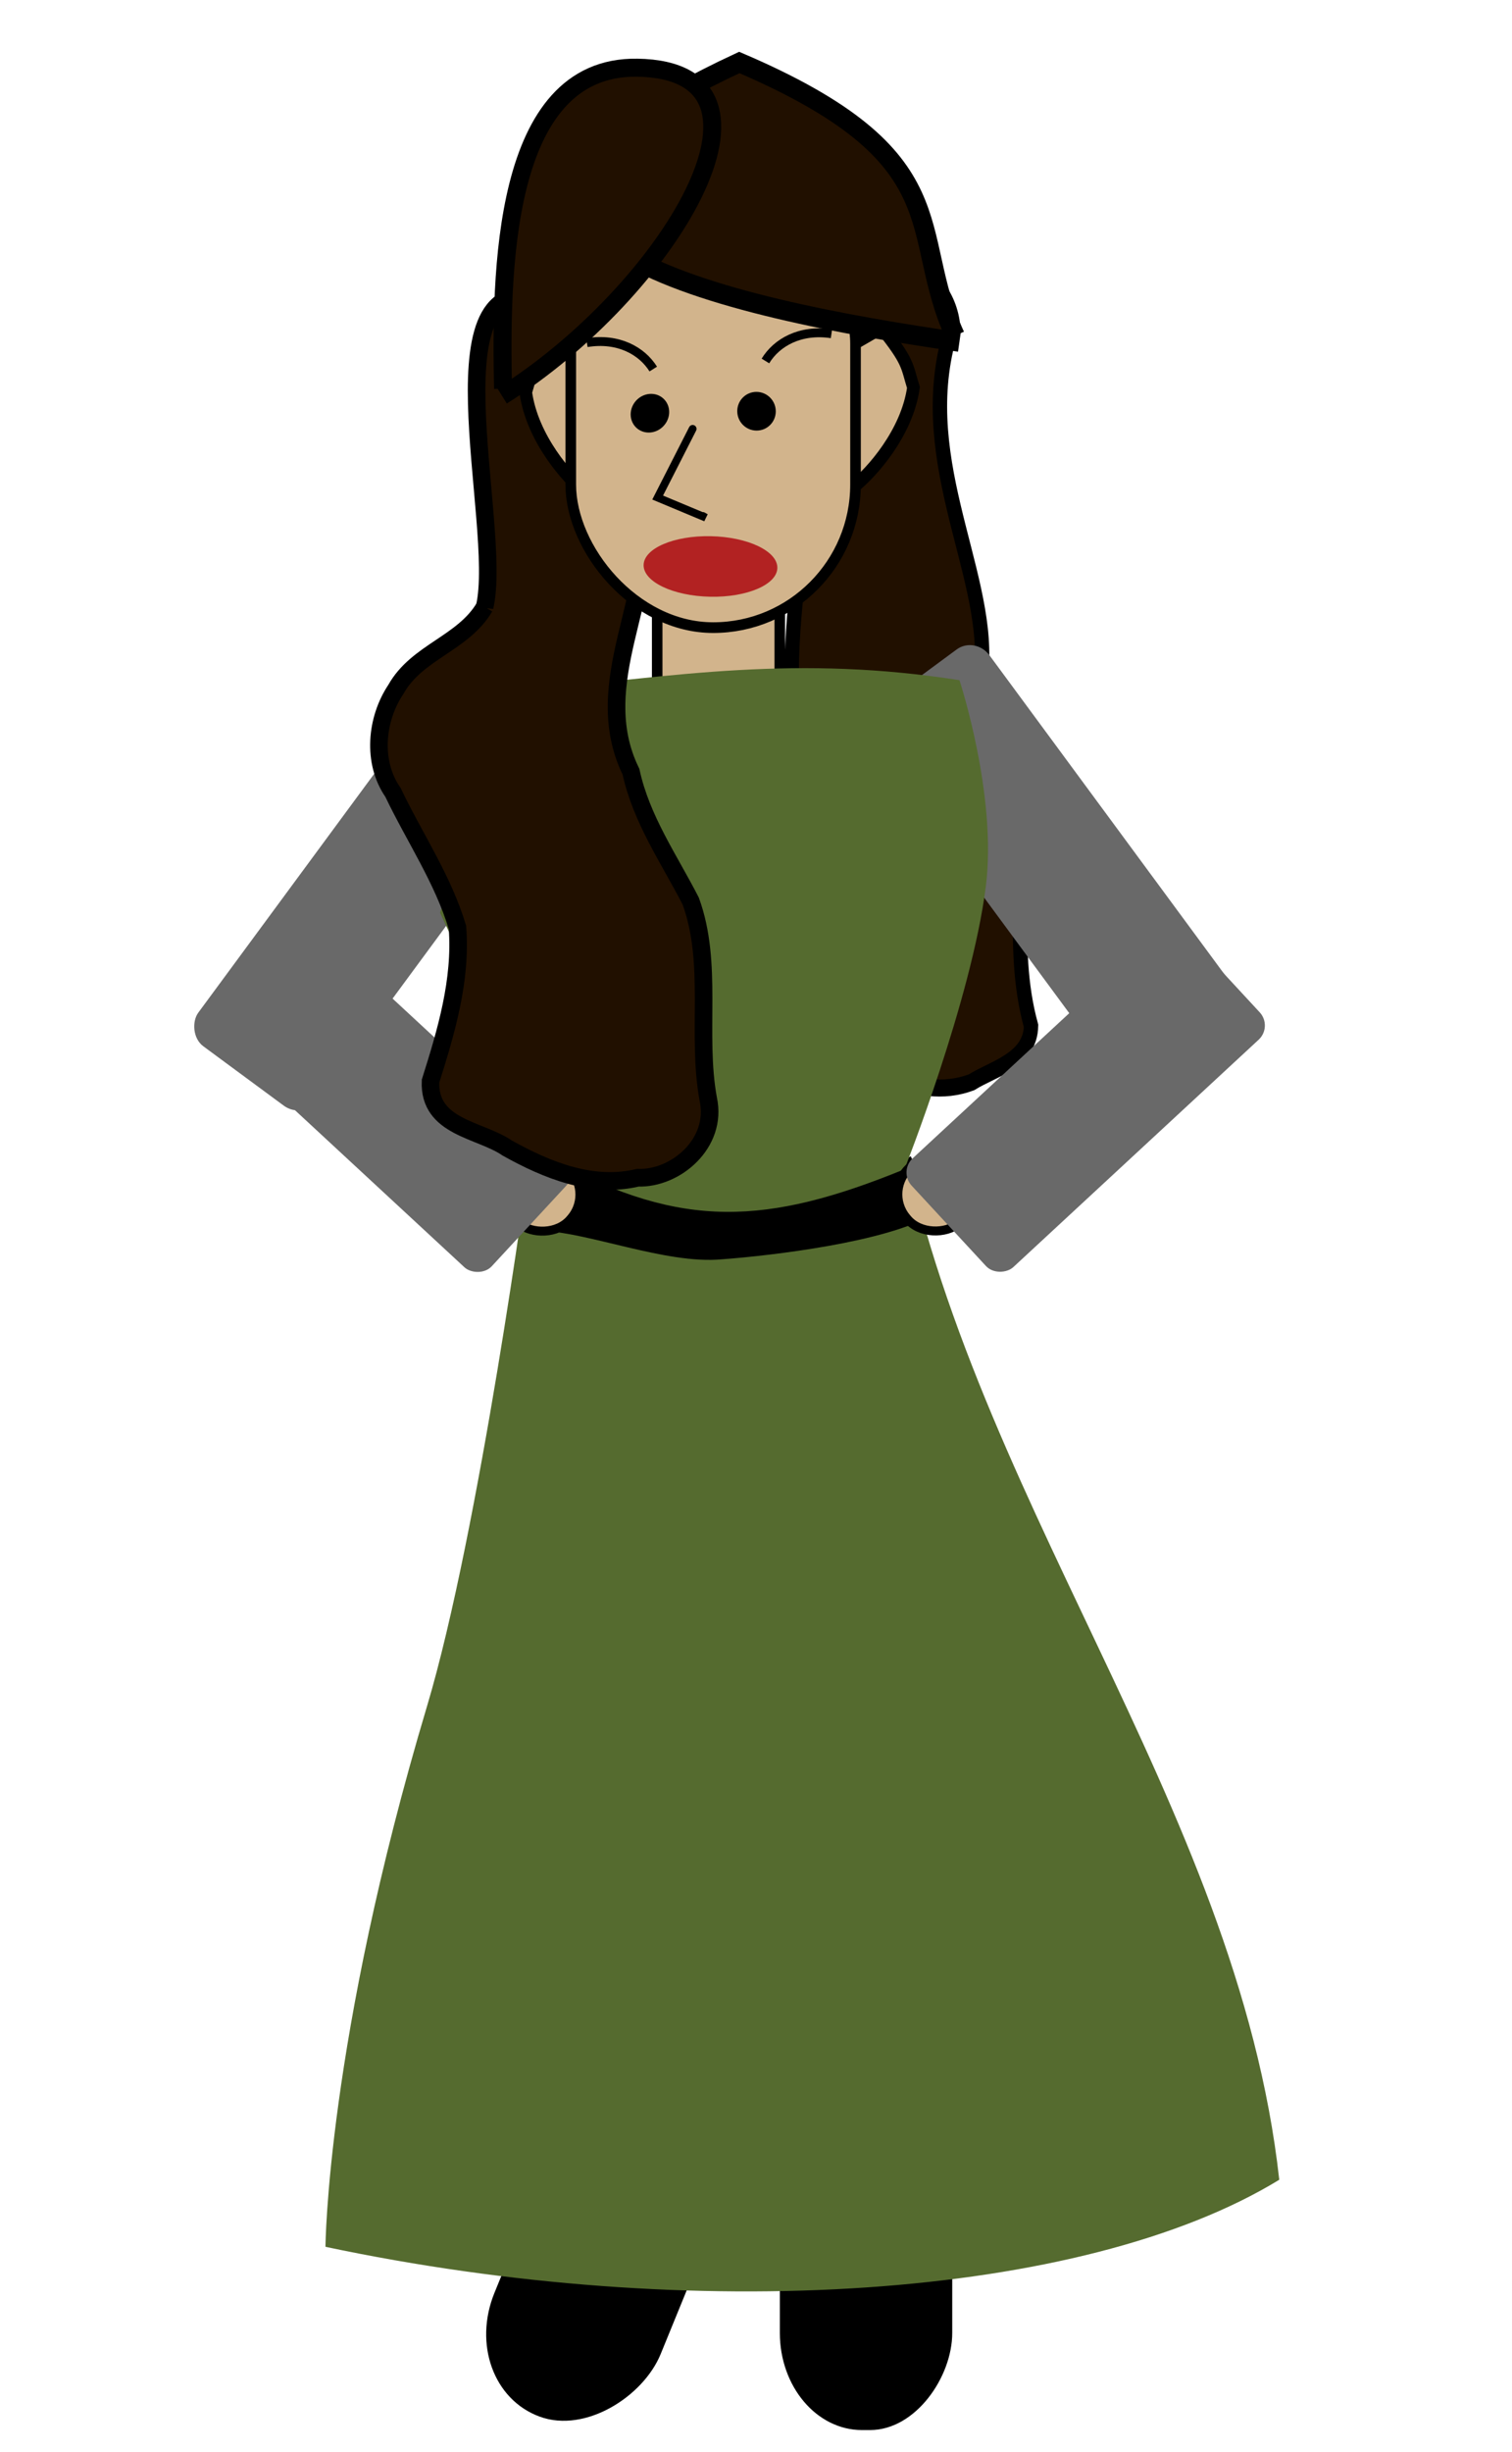 <?xml version="1.0" encoding="UTF-8" standalone="no"?>
<!-- Created with Inkscape (http://www.inkscape.org/) -->

<svg
   xmlns:dc="http://purl.org/dc/elements/1.1/"
   xmlns:cc="http://creativecommons.org/ns#"
   xmlns:rdf="http://www.w3.org/1999/02/22-rdf-syntax-ns#"
   xmlns:svg="http://www.w3.org/2000/svg"
   xmlns="http://www.w3.org/2000/svg"
   xmlns:sodipodi="http://sodipodi.sourceforge.net/DTD/sodipodi-0.dtd"
   xmlns:inkscape="http://www.inkscape.org/namespaces/inkscape"
   id="svg3063"
   version="1.1"
   inkscape:version="0.48.3.1 r9886"
   width="432"
   height="700"
   sodipodi:docname="object.svg"
   inkscape:export-filename="/home/bigear/Desktop/public_html/objects/jenia/angry_talk/object.png"
   inkscape:export-xdpi="192.85715"
   inkscape:export-ydpi="192.85715">
  <defs
     id="defs3067" />
  <sodipodi:namedview
     pagecolor="#ffffff"
     bordercolor="#666666"
     borderopacity="1"
     objecttolerance="10"
     gridtolerance="10"
     guidetolerance="10"
     inkscape:pageopacity="0"
     inkscape:pageshadow="2"
     inkscape:window-width="1202"
     inkscape:window-height="1000"
     id="namedview3065"
     showgrid="false"
     fit-margin-top="0"
     fit-margin-left="0"
     fit-margin-right="0"
     fit-margin-bottom="0"
     inkscape:zoom="0.70710678"
     inkscape:cx="250.97586"
     inkscape:cy="514.62129"
     inkscape:window-x="78"
     inkscape:window-y="24"
     inkscape:window-maximized="1"
     inkscape:current-layer="g4286" />
  <g
     id="g7035"
     transform="matrix(0.363,0,0,0.363,945.367,-297.947)">
    <g
       id="g4549"
       transform="matrix(1.332,0,0,1.332,-816.754,-202.065)">
      <g
         id="g4255"
         transform="matrix(0.694,0,0,0.694,-422.3,527.705)">
        <g
           transform="matrix(-2.181,0,0,2.181,-487.715,519.384)"
           id="g3874" />
        <g
           transform="matrix(-2.181,0,0,2.181,-3931.71,409.987)"
           id="g6966">
          <g
             transform="translate(-1157.133,-40.688)"
             id="g4284">
            <g
               transform="translate(20,32)"
               id="g4376">
              <g
                 transform="translate(-445.477,66.468)"
                 id="g4494">
                <g
                   id="g4482" />
              </g>
            </g>
          </g>
        </g>
        <g
           id="g4221"
           transform="matrix(-0.846,0,0,1,-2010.928,0)">
          <g
             id="g4286"
             transform="matrix(1.168,0,0,1.168,-725.404,-348.562)">
            <path
               inkscape:connector-curvature="0"
               id="path3873-0"
               d="m -918.779,1080.29 c 7.545,22.135 -20.495,54.002 -31.921,76.912 -9.335,61.248 8.972,124.811 -10.588,184.793 0.523,25.243 33.147,31.368 51.29,41.116 48.475,15.251 103.723,-12.661 123.549,-59.338 18.343,-38.592 13.51,-84.402 -3.61,-122.398 58.086,-54.11 30.219,-195.567 13.543,-269.542 -1.969,-29.521 -6.097,-59.116 -13.973,-87.482 -1.988,-28.984 -32.032,-42.765 -56.069,-50.068 -23.58,-7.581 -44.369,14.585 -47.377,36.858 37.071,94.095 -30.709,177.677 -24.844,249.148 z"
               style="fill:#211000;fill-opacity:1;stroke:#000000;stroke-width:12.394;stroke-linecap:butt;stroke-linejoin:miter;stroke-miterlimit:4;stroke-opacity:1;stroke-dasharray:none"
               sodipodi:nodetypes="ccccccccccc" />
            <rect
               transform="matrix(0.848,0.529,-0.657,0.754,0,0)"
               style="fill:#696969;fill-opacity:1;stroke:none"
               id="rect4011-0"
               width="121.008"
               height="361.62"
               x="6.637"
               y="1398.391"
               ry="18.729"
               inkscape:transform-center-x="-171.52123"
               inkscape:transform-center-y="309.85745" />
            <rect
               style="fill:#d2b48c;fill-opacity:1;stroke:#000000;stroke-width:9.087;stroke-linecap:round;stroke-linejoin:round;stroke-miterlimit:4;stroke-opacity:1;stroke-dasharray:none"
               id="rect4013"
               width="105.62"
               height="94.578"
               x="639.16"
               y="-1101.004"
               transform="scale(-1,-1)"
               ry="0" />
            <rect
               ry="65.668"
               y="2157.949"
               x="-888.267"
               height="201.756"
               width="138.307"
               id="rect4183"
               style="fill:#000000;fill-opacity:1;stroke:#000000;stroke-width:10.245;stroke-miterlimit:4;stroke-opacity:1;stroke-dasharray:none" />
            <rect
               transform="matrix(0.955,-0.298,0.435,0.9,0,0)"
               ry="70.133"
               y="1890.947"
               x="-1594.633"
               height="215.474"
               width="139.31"
               id="rect4183-4"
               style="fill:#000000;fill-opacity:1;stroke:#000000;stroke-width:10.626;stroke-miterlimit:4;stroke-opacity:1;stroke-dasharray:none" />
            <path
               sodipodi:nodetypes="ccsccc"
               inkscape:connector-curvature="0"
               id="path3963-4"
               d="m -1175.181,2182.507 c 169.258,87.507 505.913,105.402 821.857,48.841 0,0 -1.054,-149.393 -87.432,-393.575 -45.238,-127.884 -87.432,-393.575 -87.432,-393.575 l -316.942,-45.123 c -57.983,281.783 -293.996,508.001 -330.052,783.433 z"
               style="fill:#556b2f;fill-opacity:1;stroke:none" />
            <path
               style="fill:none;stroke:#000000;stroke-width:46.532;stroke-linecap:butt;stroke-linejoin:miter;stroke-miterlimit:4;stroke-opacity:1;stroke-dasharray:none"
               d="m -544.117,1468.265 c -41.454,1.849 -107.175,24.095 -149.464,20.551 -42.764,-2.658 -139.039,-12.493 -174.859,-31.23"
               id="path4305"
               inkscape:connector-curvature="0"
               sodipodi:nodetypes="ccc" />
            <g
               id="g3045-8"
               transform="matrix(1.594,0,0,1.354,1970.042,92.909)">
              <rect
                 transform="matrix(-0.641,-0.767,-0.769,0.639,0,0)"
                 style="fill:#d2b48c;fill-opacity:1;stroke:#000000;stroke-width:4.837;stroke-miterlimit:4;stroke-opacity:1;stroke-dasharray:none"
                 id="rect4183-3-7-0-7"
                 width="40.082"
                 height="61.541"
                 x="207.195"
                 y="1817.036"
                 ry="19.622" />
              <rect
                 transform="matrix(-0.806,0.592,0.595,0.804,0,0)"
                 style="fill:#696969;fill-opacity:1;stroke:none"
                 id="rect4011-0-5"
                 width="79.919"
                 height="250.554"
                 x="1660.842"
                 y="-321.919"
                 ry="12.977"
                 inkscape:transform-center-x="-25.36873"
                 inkscape:transform-center-y="46.307946" />
              <rect
                 transform="matrix(-0.681,-0.733,-0.735,0.678,0,0)"
                 style="fill:#696969;fill-opacity:1;stroke:none"
                 id="rect4011-0-9-0"
                 width="79.868"
                 height="201.323"
                 x="265.524"
                 y="1648.392"
                 ry="10.427" />
            </g>
            <path
               sodipodi:nodetypes="ccscccc"
               inkscape:connector-curvature="0"
               id="path3963"
               d="m -512.371,1099.543 c -147.337,-13.828 -248.908,-27.554 -387.235,-9.347 0,0 -32.724,83.854 -22.71,150.439 12.397,82.436 70.062,205.797 70.062,205.797 119.419,41.243 191.851,43.335 299.901,-5.338 l 100.307,-181.465 z"
               style="fill:#556b2f;fill-opacity:1;stroke:none" />
            <g
               id="g3943"
               transform="matrix(-1.594,0,0,1.354,-2368.373,103.908)">
              <path
                 sodipodi:nodetypes="cccccccccccccc"
                 inkscape:connector-curvature="0"
                 id="path3873"
                 d="m -1178.104,689.037 c -11.666,19.771 -36.602,24.04 -48.023,44.4 -10.714,15.943 -12.93,39.125 -1.523,55.371 11.577,24.173 27.061,46.722 34.855,72.662 2.206,28.43 -6.188,56.239 -14.558,82.647 -1.095,25.065 26.634,25.884 41.427,35.986 21.561,11.979 46.073,21.834 70.593,15.997 20.555,0.708 43.288,-18.586 38.108,-42.29 -6.495,-35.116 2.947,-72.64 -9.474,-106.53 -11.698,-22.687 -26.668,-43.877 -32.3,-69.613 -23.66,-48.028 15.054,-97.083 4.662,-136.573 -2.291,-25.451 -3.665,-51.42 -11.721,-75.711 1.322,-21.794 -19.679,-32.467 -35.281,-39.945 -70.864,-28.408 -26.281,118.856 -36.764,163.599 z"
                 style="fill:#211000;fill-opacity:1;stroke:#000000;stroke-width:9.503;stroke-linecap:butt;stroke-linejoin:miter;stroke-miterlimit:4;stroke-opacity:1;stroke-dasharray:none" />
              <path
                 transform="matrix(0.381,0,0,0.381,-647.457,209.14)"
                 sodipodi:nodetypes="cccc"
                 inkscape:connector-curvature="0"
                 id="path3932"
                 d="m -886.873,898.327 57.225,-32.977 c 39.11,48.522 35.64,53.576 45.264,84.415 -9.041,64.178 -59.122,119.806 -84.664,140.222"
                 style="fill:#d2b48c;fill-opacity:1;stroke:#000000;stroke-width:17.87;stroke-linecap:round;stroke-linejoin:miter;stroke-miterlimit:4;stroke-opacity:1;stroke-dasharray:none" />
              <path
                 sodipodi:nodetypes="cccc"
                 inkscape:connector-curvature="0"
                 id="path3932-6"
                 d="m 341.274,176.53 26.241,-15.322 c 17.934,22.545 16.343,24.894 20.756,39.222 -4.146,29.82 -27.111,55.666 -38.823,65.152"
                 style="fill:#d2b48c;fill-opacity:1;stroke:#000000;stroke-width:8.194;stroke-linecap:round;stroke-linejoin:miter;stroke-miterlimit:4;stroke-opacity:1;stroke-dasharray:none"
                 transform="matrix(-0.831,0,0,0.831,-833.227,406.973)" />
              <rect
                 style="fill:#d2b48c;fill-opacity:1;stroke:#000000;stroke-width:6.913;stroke-miterlimit:4;stroke-opacity:1;stroke-dasharray:none"
                 id="rect3026"
                 width="185.24"
                 height="276.322"
                 x="-358.992"
                 y="76.496"
                 transform="matrix(0.831,0,0,0.831,-833.227,406.973)"
                 ry="92.62" />
              <path
                 transform="matrix(0.381,0,0,0.381,-647.457,209.14)"
                 style="fill:none;stroke:#000000;stroke-width:11.036;stroke-linecap:round;stroke-linejoin:miter;stroke-miterlimit:4;stroke-opacity:1;stroke-dasharray:none"
                 d="m -1097.65,1008.125 -49.651,96.985 68.27,28.386 -4.138,-2.365"
                 id="path3819"
                 inkscape:connector-curvature="0" />
              <g
                 id="g3897"
                 transform="matrix(0.381,0,0,0.381,-647.457,226.336)">
                <ellipse
                   sodipodi:ry="15"
                   sodipodi:rx="15"
                   sodipodi:cy="120"
                   sodipodi:cx="100"
                   style="fill:#000000;stroke:#000000;stroke-width:1"
                   transform="matrix(1.755,0.053,-0.162,1.762,-1314.331,724.143)"
                   id="ellipse10-6"
                   ry="15"
                   rx="15"
                   cy="120"
                   cx="100"
                   d="m 115,120 c 0,8.284 -6.716,15 -15,15 -8.284,0 -15,-6.716 -15,-15 0,-8.284 6.716,-15 15,-15 8.284,0 15,6.716 15,15 z">
                  <animate
                     attributeName="ry"
                     repeatCount="indefinite"
                     begin="0s"
                     values="0;15;15"
                     keyTimes="0;0.05;1"
                     dur="5s"
                     id="1" />
                </ellipse>
                <ellipse
                   sodipodi:ry="15"
                   sodipodi:rx="15"
                   sodipodi:cy="120"
                   sodipodi:cx="100"
                   style="fill:#000000;stroke:#000000;stroke-width:1"
                   transform="matrix(1.763,0.019,-0.01,1.763,-1182.13,724.633)"
                   id="ellipse10"
                   ry="15"
                   rx="15"
                   cy="120"
                   cx="100"
                   d="m 115,120 c 0,8.284 -6.716,15 -15,15 -8.284,0 -15,-6.716 -15,-15 0,-8.284 6.716,-15 15,-15 8.284,0 15,6.716 15,15 z">
                  <animate
                     attributeName="ry"
                     repeatCount="indefinite"
                     begin="0s"
                     values="0;15;15"
                     keyTimes="0;0.05;1"
                     dur="5s"
                     id="2" />
                </ellipse>
                <ellipse
                   style="fill:#b22222;fill-opacity:1;stroke:none"
                   transform="matrix(3.795,0.074,-0.033,4.274,-1637.637,633.301)"
                   sodipodi:ry="10"
                   sodipodi:rx="25"
                   sodipodi:cy="120"
                   sodipodi:cx="150"
                   id="ellipse15"
                   ry="10"
                   rx="25"
                   cy="120"
                   cx="150"
                   d="m 175,120 c 0,5.523 -11.193,10 -25,10 -13.807,0 -25,-4.477 -25,-10 0,-5.523 11.193,-10 25,-10 13.807,0 25,4.477 25,10 z">
                  <animate
                     id="manim1"
                     dur="1s"
                     values="3;10;3;10;3;10;3;3;3;3;3"
                     begin="0s"
                     repeatCount="indefinite"
                     attributeName="ry" />
                </ellipse>
              </g>
              <path
                 style="fill:#211000;fill-opacity:1;stroke:#000000;stroke-width:27.58;stroke-linecap:butt;stroke-linejoin:miter;stroke-miterlimit:4;stroke-opacity:1;stroke-dasharray:none"
                 d="m -725.252,876.69 c -68.277,-147.601 9.925,-251.241 -306.19,-385.899 -524.334,242.489 -8.953,348.784 312.263,394.692"
                 id="path3872"
                 inkscape:connector-curvature="0"
                 sodipodi:nodetypes="ccc"
                 transform="matrix(0.381,0,0,0.381,-647.457,209.14)" />
              <path
                 transform="matrix(0.381,0,0,0.381,-647.457,209.14)"
                 style="fill:#211000;fill-opacity:1;stroke:#000000;stroke-width:25.451;stroke-linecap:butt;stroke-linejoin:miter;stroke-miterlimit:4;stroke-opacity:1;stroke-dasharray:none"
                 d="m -1366.693,951.463 c -3.196,-158.533 -3.159,-456.249 190.475,-453.311 233.579,3.544 42.999,316.346 -191.862,463.408"
                 id="path3872-5"
                 inkscape:connector-curvature="0"
                 sodipodi:nodetypes="csc" />
              <path
                 style="fill:none;stroke:#000000;stroke-width:4.79;stroke-linecap:butt;stroke-linejoin:miter;stroke-miterlimit:4;stroke-opacity:1;stroke-dasharray:none"
                 d="m -1122.832,546.849 c 17.002,-2.752 29.732,4.415 35.878,14.201"
                 id="path3808"
                 inkscape:connector-curvature="0"
                 sodipodi:nodetypes="cc" />
              <path
                 style="fill:none;stroke:#000000;stroke-width:4.79;stroke-linecap:butt;stroke-linejoin:miter;stroke-miterlimit:4;stroke-opacity:1;stroke-dasharray:none"
                 d="m -990.623,542.068 c -17.035,-2.543 -29.675,4.78 -35.699,14.641"
                 id="path3808-0"
                 inkscape:connector-curvature="0"
                 sodipodi:nodetypes="cc" />
            </g>
            <g
               id="g3045"
               transform="matrix(-1.594,0,0,1.354,-3389.133,92.778)">
              <rect
                 transform="matrix(-0.641,-0.767,-0.769,0.639,0,0)"
                 style="fill:#d2b48c;fill-opacity:1;stroke:#000000;stroke-width:4.837;stroke-miterlimit:4;stroke-opacity:1;stroke-dasharray:none"
                 id="rect4183-3-7-0"
                 width="40.082"
                 height="61.541"
                 x="207.195"
                 y="1817.036"
                 ry="19.622" />
              <rect
                 transform="matrix(-0.681,-0.733,-0.735,0.678,0,0)"
                 style="fill:#696969;fill-opacity:1;stroke:none"
                 id="rect4011-0-9"
                 width="79.868"
                 height="201.323"
                 x="265.524"
                 y="1648.392"
                 ry="10.427" />
            </g>
          </g>
        </g>
      </g>
    </g>
  </g>
</svg>
